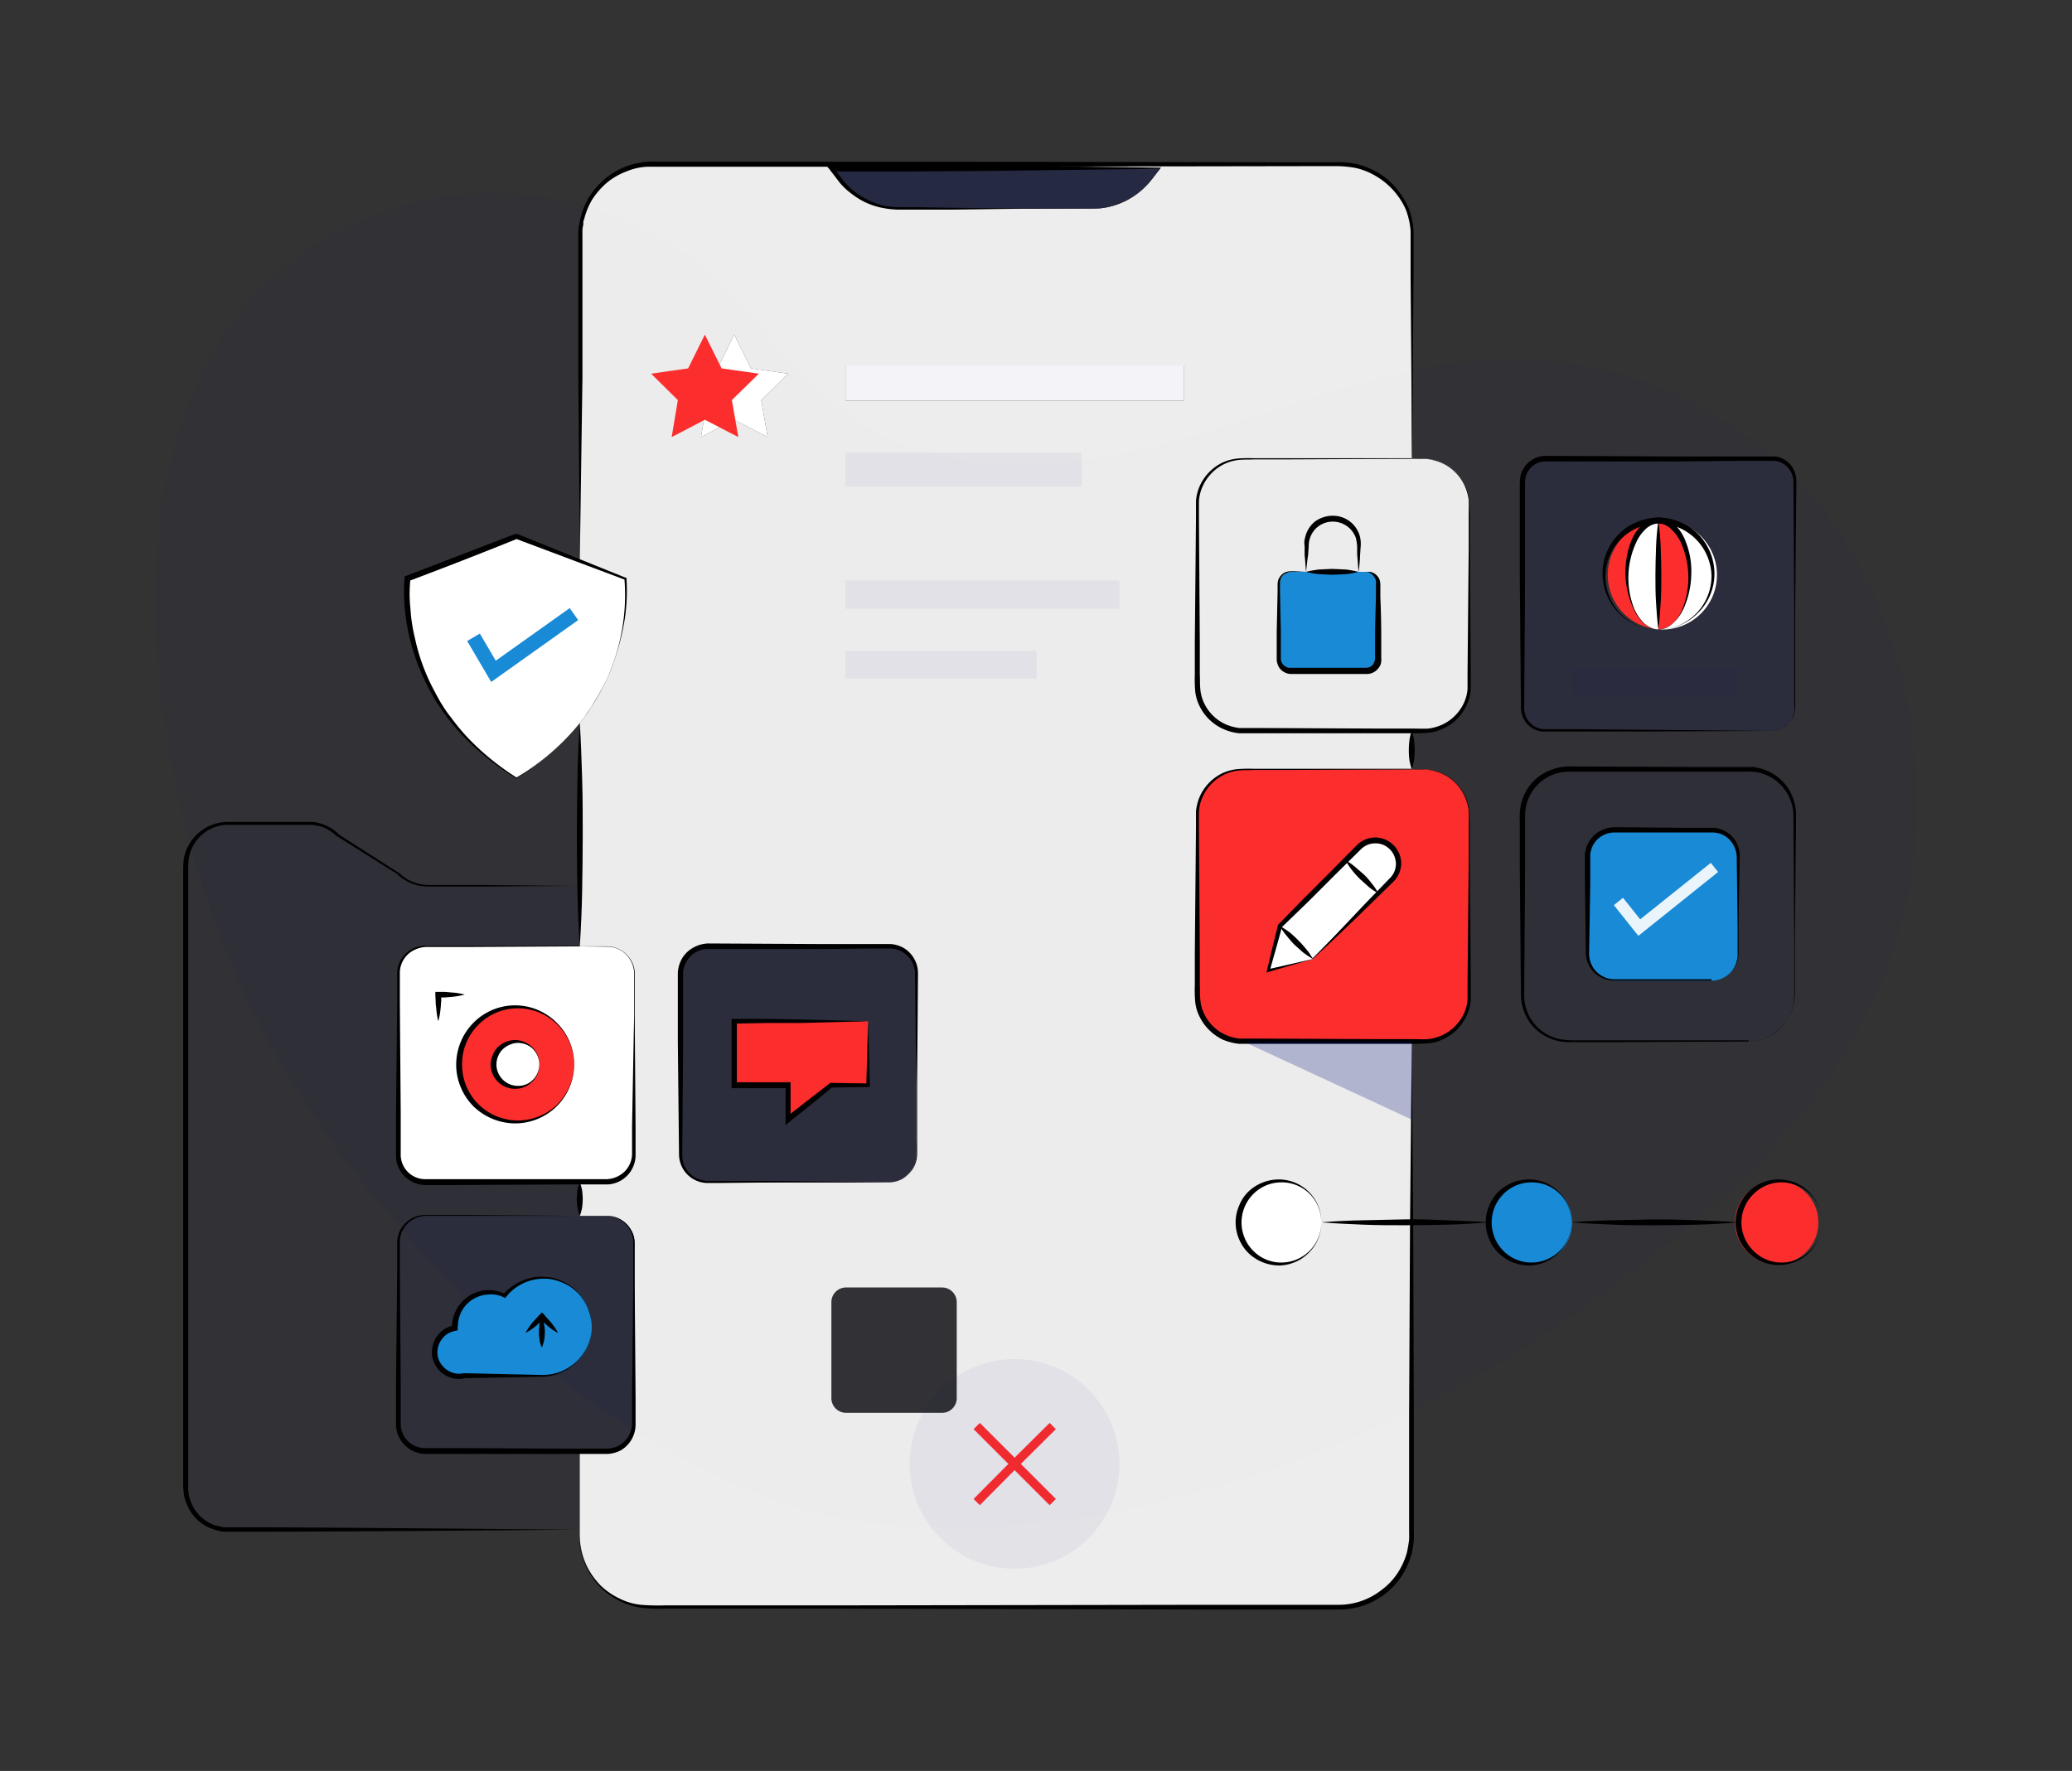 <svg id="Layer_1" data-name="Layer 1" xmlns="http://www.w3.org/2000/svg" viewBox="0 0 705.8 603.3"><rect x="0" y="0" width="705.8" height="603.3" fill="#333333" stroke="none"/><defs><style>.cls-1,.cls-4,.cls-7{fill:#010d70;}.cls-1{opacity:0.05;}.cls-2,.cls-6{fill:#fff;}.cls-2,.cls-8{opacity:0.91;}.cls-3{fill:#fc2d2d;}.cls-4{opacity:0.1;}.cls-5{fill:#188ad6;}.cls-7{opacity:0.25;}.cls-10,.cls-8,.cls-9{fill:none;stroke-miterlimit:10;}.cls-8{stroke:#fff;stroke-width:4px;}.cls-9{stroke:#fc2d2d;stroke-width:3px;}.cls-10{stroke:#188ad6;stroke-width:5px;}</style></defs><path class="cls-1" d="M574.9,418.2c-30.8,25.2-61.1,46.4-95.8,63.2s-58.8,24.6-95,32.7c-31.4,7-80,9.8-111.6-.1-70.3-21.9-142.6-89.5-181.1-159.2C46.3,273.1,18.8,102.5,139.5,69.6c30.6-8.4,64.6-2.4,91.1,14.9s40.6,49.7,70.9,64.2c33.3,15.9,72.8,9.4,108.2-1.3S480.1,122,517,122.3a135.5,135.5,0,0,1,100.6,47.3c29.4,34.6,39.7,84.4,33.3,128.7C644,346.5,611.9,388,574.9,418.2Z"/><path class="cls-2" d="M480.9,416.4V522.9a24.5,24.5,0,0,1-24.5,24.5H221.9a24.5,24.5,0,0,1-24.4-24.5V494.5h9.3a9.3,9.3,0,0,0,9.3-9.3V423.5a9.3,9.3,0,0,0-9.3-9.3h-9.3V402.8h9.3a9.4,9.4,0,0,0,9.3-9.4V331.8a9.4,9.4,0,0,0-9.3-9.4h-9.3V246.3c18.8-23.6,15.6-49.2,15.6-49.2l-15.6-6V80.3a24.4,24.4,0,0,1,24.4-24.4H456.4a24.5,24.5,0,0,1,24.5,24.4v76H423.5A15.6,15.6,0,0,0,407.9,172v61.3A15.6,15.6,0,0,0,423.5,249h57.4v13.1H423.5a15.7,15.7,0,0,0-15.6,15.7v61.3a15.6,15.6,0,0,0,15.6,15.7h57.4Zm-30.8,0A14.1,14.1,0,1,0,436,430.6,14.1,14.1,0,0,0,450.1,416.4ZM403.2,136.5v-12H288v12ZM392.3,61.2l2.9-3.8h-112l2.9,3.8a25.5,25.5,0,0,0,20.2,9.9h65.8A25.6,25.6,0,0,0,392.3,61.2ZM325.9,476.3V443.6a5,5,0,0,0-5-5H288.2a5,5,0,0,0-5,5v32.7a5,5,0,0,0,5,5h32.7A5,5,0,0,0,325.9,476.3Zm-13.8-82.9V331.8a9.4,9.4,0,0,0-9.3-9.4H241.1a9.4,9.4,0,0,0-9.3,9.4v61.6a9.4,9.4,0,0,0,9.3,9.4h61.7A9.4,9.4,0,0,0,312.1,393.4ZM259.3,136.3l9.2-9-12.7-1.8L250.1,114l-5.7,11.5-12.6,1.8,9.1,9-2.1,12.6,11.3-5.9,11.4,5.9Z"/><path class="cls-3" d="M606.4,402.3a14.2,14.2,0,0,1,0,28.3,14.2,14.2,0,1,1,0-28.3Z"/><path class="cls-1" d="M611.3,277.8v61.3a15.7,15.7,0,0,1-15.7,15.7H534.3a15.7,15.7,0,0,1-15.7-15.7V277.8a15.7,15.7,0,0,1,15.7-15.7h61.3A15.8,15.8,0,0,1,611.3,277.8ZM592,325.1V291.9a9.1,9.1,0,0,0-9-9.1H549.8a9.1,9.1,0,0,0-9.1,9.1v33.2a9,9,0,0,0,9.1,9H583A9,9,0,0,0,592,325.1Z"/><path class="cls-4" d="M611.3,164.1v77.2a7.8,7.8,0,0,1-7.8,7.7H526.3a7.7,7.7,0,0,1-7.7-7.7V164.1a7.7,7.7,0,0,1,7.7-7.8h77.2A7.8,7.8,0,0,1,611.3,164.1Zm-27.8,31.8a18.6,18.6,0,1,0-18.6,18.5A18.6,18.6,0,0,0,583.5,195.9Z"/><path class="cls-5" d="M592,291.9v33.2a9,9,0,0,1-9,9H549.8a9,9,0,0,1-9.1-9V291.9a9.1,9.1,0,0,1,9.1-9.1H583A9.1,9.1,0,0,1,592,291.9Z"/><path class="cls-6" d="M564.9,177.3a18.6,18.6,0,1,1,0,37.1c5.9,0,10.7-8.3,10.7-18.5S570.8,177.3,564.9,177.3Z"/><path class="cls-3" d="M564.9,177.3c5.9,0,10.7,8.3,10.7,18.6s-4.8,18.5-10.7,18.5Z"/><path class="cls-6" d="M564.9,177.3v37.1c-5.9,0-10.7-8.3-10.7-18.5S559,177.3,564.9,177.3Z"/><path class="cls-3" d="M564.9,177.3c-5.9,0-10.7,8.3-10.7,18.6s4.8,18.5,10.7,18.5a18.6,18.6,0,0,1,0-37.1Z"/><path class="cls-5" d="M521.2,402.3a14.2,14.2,0,1,1-14.1,14.1A14.1,14.1,0,0,1,521.2,402.3Z"/><path class="cls-3" d="M480.9,262.1h4a15.7,15.7,0,0,1,15.6,15.7v61.3a15.6,15.6,0,0,1-15.6,15.7H423.5a15.6,15.6,0,0,1-15.6-15.7V277.8a15.7,15.7,0,0,1,15.6-15.7Zm-4.5,32.1a8.2,8.2,0,0,0-2.3-5.6,7.9,7.9,0,0,0-11.2,0l-4.5,4.5L436,315.5l-4,15.2,15.2-4,22.3-22.4,4.6-4.5A8.2,8.2,0,0,0,476.4,294.2Z"/><path class="cls-2" d="M500.5,172v61.3A15.6,15.6,0,0,1,484.9,249H423.5a15.6,15.6,0,0,1-15.6-15.7V172a15.6,15.6,0,0,1,15.6-15.7h61.4A15.6,15.6,0,0,1,500.5,172Zm-30.6,52.7V198.8a4,4,0,0,0-4.1-4h-3.1v-9.2a8.9,8.9,0,1,0-17.8,0v9.2H440a4,4,0,0,0-4,4v25.9a4,4,0,0,0,4,4h25.8A4,4,0,0,0,469.9,224.7Z"/><path class="cls-6" d="M474.1,288.6a8,8,0,0,1,0,11.2l-4.6,4.5-11.1-11.2,4.5-4.5A7.9,7.9,0,0,1,474.1,288.6Z"/><path class="cls-5" d="M469.9,198.8v25.9a4,4,0,0,1-4.1,4H440a4,4,0,0,1-4-4V198.8a4,4,0,0,1,4-4h25.8A4,4,0,0,1,469.9,198.8Z"/><rect class="cls-6" x="437" y="302" width="31.6" height="15.8" transform="translate(-86.6 410.7) rotate(-45)"/><path class="cls-2" d="M462.7,185.6v9.2H444.9v-9.2a8.9,8.9,0,1,1,17.8,0Z"/><polygon class="cls-6" points="436 315.5 447.2 326.7 432 330.7 436 315.5"/><path class="cls-6" d="M436,402.3a14.2,14.2,0,1,1-14.1,14.1A14.1,14.1,0,0,1,436,402.3Z"/><rect class="cls-6" x="288" y="124.5" width="115.2" height="12"/><path class="cls-7" d="M395.2,57.4l-2.9,3.8a25.6,25.6,0,0,1-20.2,9.9H306.3a25.5,25.5,0,0,1-20.2-9.9l-2.9-3.8Z"/><path class="cls-4" d="M312.1,331.8v61.6a9.4,9.4,0,0,1-9.3,9.4H241.1a9.4,9.4,0,0,1-9.3-9.4V331.8a9.4,9.4,0,0,1,9.3-9.4h61.7A9.4,9.4,0,0,1,312.1,331.8Zm-16.4,37.9V347.9H250.1v21.8h18.4v11.7l14.7-11.7Z"/><polygon class="cls-3" points="295.7 347.9 295.7 369.7 283.2 369.7 268.5 381.4 268.5 369.7 250.1 369.7 250.1 347.9 295.7 347.9"/><polygon class="cls-6" points="268.5 127.3 259.3 136.3 261.5 148.9 250.1 143 238.8 148.9 240.9 136.3 231.8 127.3 244.4 125.5 250.1 114 255.8 125.5 268.5 127.3"/><path class="cls-4" d="M197.5,414.2h9.3a9.3,9.3,0,0,1,9.3,9.3v61.7a9.3,9.3,0,0,1-9.3,9.3H145.1a9.3,9.3,0,0,1-9.3-9.3V423.5a9.3,9.3,0,0,1,9.3-9.3Zm4,37.8A16.6,16.6,0,0,0,172,441.4,11.8,11.8,0,0,0,155,452v.4a8.4,8.4,0,0,0-6.9,8.2,8.3,8.3,0,0,0,8.3,8.3l1.8-.2h26.7A16.6,16.6,0,0,0,201.5,452Z"/><path class="cls-6" d="M197.5,322.4h9.3a9.4,9.4,0,0,1,9.3,9.4v61.6a9.4,9.4,0,0,1-9.3,9.4H145.1a9.4,9.4,0,0,1-9.3-9.4V331.8a9.4,9.4,0,0,1,9.3-9.4Zm-2,40.2a19.6,19.6,0,1,0-19.6,19.6A19.6,19.6,0,0,0,195.5,362.6Z"/><path class="cls-6" d="M197.5,191.1l15.6,6s3.2,25.6-15.6,49.2A84.1,84.1,0,0,1,176,265.1c-42.4-26.1-37.2-68-37.2-68L176,182.7Z"/><path class="cls-1" d="M197.5,494.5v26.6H77.7a14.4,14.4,0,0,1-14.4-14.4V295.2a14.3,14.3,0,0,1,14.4-14.4h27.2a14.5,14.5,0,0,1,10.1,4l20.7,13.1a14.5,14.5,0,0,0,10,4.1h51.8v20.4H145.1a9.4,9.4,0,0,0-9.3,9.4v61.6a9.4,9.4,0,0,0,9.3,9.4h52.4v11.4H145.1a9.3,9.3,0,0,0-9.3,9.3v61.7a9.3,9.3,0,0,0,9.3,9.3Z"/><path class="cls-5" d="M184.9,435.3a16.7,16.7,0,0,1,0,33.4H158.2l-1.8.2a8.3,8.3,0,0,1-8.3-8.3,8.4,8.4,0,0,1,6.9-8.2V452a11.8,11.8,0,0,1,17-10.6A16.6,16.6,0,0,1,184.9,435.3Z"/><path class="cls-3" d="M175.9,343a19.6,19.6,0,1,1-19.5,19.6A19.6,19.6,0,0,1,175.9,343Zm7.8,19.6a7.8,7.8,0,1,0-7.8,7.8A7.7,7.7,0,0,0,183.7,362.6Z"/><path class="cls-6" d="M175.9,354.8a7.8,7.8,0,1,1-7.8,7.8A7.7,7.7,0,0,1,175.9,354.8Z"/><path d="M197.5,322.4c-.4-6.3-.7-12.7-.8-19s-.2-12.7-.2-19,.1-12.7.2-19.1.4-12.7.8-19c.4,6.3.6,12.7.8,19s.2,12.7.2,19.1-.1,12.7-.2,19S197.9,316.1,197.5,322.4Z"/><path d="M197.5,191.1l-.5-62.3V82.2a26.7,26.7,0,0,1,3.8-15.3,27.5,27.5,0,0,1,5.3-6,26.8,26.8,0,0,1,6.9-4.1,25.9,25.9,0,0,1,7.8-1.7c1.4-.1,2.6,0,3.9,0h97.3l124.5.2h7.8a30.4,30.4,0,0,1,7.9.6,26.1,26.1,0,0,1,7.3,3,23.4,23.4,0,0,1,6.1,5.2,29.1,29.1,0,0,1,4.2,6.7,25.9,25.9,0,0,1,1.7,7.8V94.1l-.5,62.2-.5-62.2V78.6a25.8,25.8,0,0,0-1.7-7.4A25.1,25.1,0,0,0,468.7,60a23.3,23.3,0,0,0-7-2.8,38.4,38.4,0,0,0-7.6-.6h-7.8l-124.5.2H220.7a20.4,20.4,0,0,0-7.3,1.6,23.3,23.3,0,0,0-6.5,3.7,26.7,26.7,0,0,0-5,5.6,24.7,24.7,0,0,0-2.9,6.9l-.3.9v1a11.3,11.3,0,0,0-.3,1.8v50.5Z"/><path d="M480.9,354.8l.5,63.5.2,63.5v39.6a28.4,28.4,0,0,1-.1,4.1,27.9,27.9,0,0,1-.7,4,28.3,28.3,0,0,1-3.4,7.5,26.5,26.5,0,0,1-5.6,6,25.5,25.5,0,0,1-15.3,5.3H409l-126.9-.3H226.6a53.5,53.5,0,0,1-8-.3,23,23,0,0,1-7.7-2.4,25.1,25.1,0,0,1-6.5-4.7,27,27,0,0,1-4.6-6.6c-.6-1.2-1-2.4-1.5-3.7l-.5-1.9-.3-2a71.2,71.2,0,0,1-.2-8v0a51.7,51.7,0,0,0,.3,7.9l.3,1.9.5,1.9c.5,1.3.9,2.5,1.5,3.7a28.3,28.3,0,0,0,4.6,6.3,25.2,25.2,0,0,0,6.4,4.4,21.1,21.1,0,0,0,7.4,2.2,68.9,68.9,0,0,0,7.9.2h55.5l126.9-.2h47.6a23.5,23.5,0,0,0,14.2-4.9A22.7,22.7,0,0,0,476,536a25.5,25.5,0,0,0,3.2-6.9c.3-1.3.5-2.5.7-3.8s.1-2.5.1-3.9V481.8l.3-63.5Z"/><path d="M197.5,414.2a15.7,15.7,0,0,1-.8-2.9,26.4,26.4,0,0,1-.2-2.8,28.3,28.3,0,0,1,.2-2.9,14.7,14.7,0,0,1,.8-2.8,14.7,14.7,0,0,1,.8,2.8,28.3,28.3,0,0,1,.2,2.9,26.4,26.4,0,0,1-.2,2.8A15.7,15.7,0,0,1,197.5,414.2Z"/><path d="M480.9,262.1a21.4,21.4,0,0,1-.8-3.2,27.3,27.3,0,0,1,0-6.6,13.2,13.2,0,0,1,.8-3.3,19.8,19.8,0,0,1,.8,3.3c.1,1.1.2,2.2.2,3.3s-.1,2.2-.2,3.3A21.4,21.4,0,0,1,480.9,262.1Z"/><path d="M480.9,156.3a46.4,46.4,0,0,1,5.3.1,15.3,15.3,0,0,1,5.2,1.3,16.1,16.1,0,0,1,7.6,7.4,15,15,0,0,1,1.5,5.1c.2,1.8.1,3.6.2,5.4v10.8l.3,42.9v5.5a14.4,14.4,0,0,1-1.4,5.3A15.8,15.8,0,0,1,492,248a15.6,15.6,0,0,1-5.3,1.6,51.5,51.5,0,0,1-5.5.2H422.1a17.3,17.3,0,0,1-5.5-1.5,16.4,16.4,0,0,1-8-7.8,14.5,14.5,0,0,1-1.5-5.4,51.4,51.4,0,0,1-.1-5.5V219l.4-43v-5.4a15.4,15.4,0,0,1,1.4-5.3,16.2,16.2,0,0,1,7.6-7.7,16,16,0,0,1,5.3-1.4,48.7,48.7,0,0,1,5.4-.1h53.7Zm0,0-43,.2H427.2c-1.8.1-3.6,0-5.4.2a15.2,15.2,0,0,0-5,1.5,15.5,15.5,0,0,0-7.1,7.4,14.8,14.8,0,0,0-1.3,5.1V176l.3,43v10.7c.1,1.8,0,3.6.2,5.3a13.3,13.3,0,0,0,1.4,4.8,14.9,14.9,0,0,0,7.1,6.9,16.3,16.3,0,0,0,4.8,1.3h5.3l43,.2h10.7c1.8,0,3.7.1,5.3,0a16.3,16.3,0,0,0,4.9-1.4,15.2,15.2,0,0,0,7.2-7.2,13.7,13.7,0,0,0,1.3-4.9v-5.4l.4-42.9V175.6c0-1.8.1-3.6,0-5.3a17.7,17.7,0,0,0-1.5-5.1,15.8,15.8,0,0,0-7.5-7.4,18.2,18.2,0,0,0-5.2-1.4Z"/><path d="M480.9,262.1a46.4,46.4,0,0,1,5.3.1,15.3,15.3,0,0,1,5.2,1.3,16.1,16.1,0,0,1,7.6,7.4,15.7,15.7,0,0,1,1.5,5.1c.2,1.8.1,3.6.2,5.4v10.8l.3,42.9v5.5a14.4,14.4,0,0,1-1.4,5.3,15.8,15.8,0,0,1-7.6,7.9,13.6,13.6,0,0,1-5.3,1.6,51.5,51.5,0,0,1-5.5.2H422.1a20.2,20.2,0,0,1-5.5-1.4,17,17,0,0,1-8-7.9,14.5,14.5,0,0,1-1.5-5.4,50.9,50.9,0,0,1-.1-5.5V324.8l.4-43v-5.4a16.7,16.7,0,0,1,1.4-5.3,16.2,16.2,0,0,1,7.6-7.7,16,16,0,0,1,5.3-1.4,48.7,48.7,0,0,1,5.4-.1h53.7Zm0,0-43,.2H427.2c-1.8.1-3.6,0-5.4.2a15.2,15.2,0,0,0-5,1.5,15.5,15.5,0,0,0-7.1,7.4,14.8,14.8,0,0,0-1.3,5.1v5.3l.3,43v10.7c.1,1.8,0,3.6.2,5.3a13.3,13.3,0,0,0,1.4,4.8,14.9,14.9,0,0,0,7.1,6.9,16.3,16.3,0,0,0,4.8,1.3h5.3l43,.2h10.7c1.8,0,3.7.1,5.3,0a16.3,16.3,0,0,0,4.9-1.4,15.2,15.2,0,0,0,7.2-7.2,13.7,13.7,0,0,0,1.3-4.9v-5.4l.4-42.9V281.4c0-1.8.1-3.6,0-5.3a17.7,17.7,0,0,0-1.5-5.1,15.8,15.8,0,0,0-7.5-7.4,18.2,18.2,0,0,0-5.2-1.4Z"/><path d="M603.5,249l-44.6.2H525.3a8.1,8.1,0,0,1-5.1-2.6,8.3,8.3,0,0,1-2.1-5.4l-.4-44.7V165.9a28.1,28.1,0,0,1,.1-2.9,8.8,8.8,0,0,1,8.6-7.7l44.7.2h33.6a8.2,8.2,0,0,1,5.2,2.8,8.5,8.5,0,0,1,2,5.5l-.4,44.6v30.8a13.4,13.4,0,0,1-.1,2.8,7.5,7.5,0,0,1-2.5,4.8A8.1,8.1,0,0,1,603.5,249Zm0,0a7.7,7.7,0,0,0,7.7-6.8,24.3,24.3,0,0,0,0-2.7V208.7l-.3-44.6a7.1,7.1,0,0,0-1.9-4.8,6.8,6.8,0,0,0-4.5-2.3H593.3l-22.3.2H526.3a6.9,6.9,0,0,0-6.7,5.9,22.6,22.6,0,0,0-.1,2.7v30.7l-.3,44.7a7.2,7.2,0,0,0,1.8,4.8,6.9,6.9,0,0,0,4.5,2.4h11.1l22.4.2Z"/><path d="M595.6,354.8l-43,.2H536.5a24.5,24.5,0,0,1-5.4-.3,16.5,16.5,0,0,1-9.3-5.5,16.4,16.4,0,0,1-3.7-10.2l-.4-42.9V280a24.3,24.3,0,0,1,0-2.7,7.1,7.1,0,0,1,.1-1.4l.2-1.4a16.7,16.7,0,0,1,5.7-9.6,17.8,17.8,0,0,1,10.6-3.8l42.9.2h20.3l1.4.3a16.5,16.5,0,0,1,9.3,5.7,16.8,16.8,0,0,1,3.6,10.3l-.4,43v16.1a24.6,24.6,0,0,1-.4,5.4,15.8,15.8,0,0,1-5.5,9A15.5,15.5,0,0,1,595.6,354.8Zm0,0a15.6,15.6,0,0,0,9.9-3.6,15.9,15.9,0,0,0,5.4-9,30.8,30.8,0,0,0,.3-5.3V320.8l-.3-43a15.2,15.2,0,0,0-12.2-14.7,22.4,22.4,0,0,0-5.2-.2H534.3a14.9,14.9,0,0,0-9.3,3.3,15.2,15.2,0,0,0-5.2,8.5l-.2,1.2a5.7,5.7,0,0,1-.1,1.3v18.8l-.3,42.9a15.4,15.4,0,0,0,3.3,9.7,15.7,15.7,0,0,0,8.8,5.4,30.8,30.8,0,0,0,5.3.4h59.1Z"/><path d="M197.5,322.4H207a9.6,9.6,0,0,1,7.9,4.7,8.4,8.4,0,0,1,1.3,4.6V346l.3,38.2v9.5a10,10,0,0,1-4.9,8.4,9.6,9.6,0,0,1-4.9,1.4H192.6l-38.2.2h-9.6a10.2,10.2,0,0,1-8.6-5.1,9.8,9.8,0,0,1-1.3-5V379.2l.4-38.1v-9.6a9.5,9.5,0,0,1,9.6-9.3h52.5Zm0,0-38.2.2H145a9.8,9.8,0,0,0-4.4,1.3,8.7,8.7,0,0,0-4.4,7.5v9.6l.3,38.1v14.3a8.1,8.1,0,0,0,1.1,4.1,8.3,8.3,0,0,0,7.1,4.2h62a9.2,9.2,0,0,0,4.2-1.2,8.6,8.6,0,0,0,4.4-7.2v-9.5L216,346V331.7a8.7,8.7,0,0,0-1.2-4.5,9.1,9.1,0,0,0-7.8-4.7Z"/><path d="M197.5,414.2H207a9.6,9.6,0,0,1,7.9,4.7,8.4,8.4,0,0,1,1.3,4.6v14.3l.3,38.2v9.5a10.2,10.2,0,0,1-4.9,8.5,10.5,10.5,0,0,1-4.9,1.3H144.8a10.3,10.3,0,0,1-8.6-5.2,9.8,9.8,0,0,1-1.3-5V471l.4-38.2v-9.6a9.5,9.5,0,0,1,9.6-9.3h14.3Zm0,0H145a9.8,9.8,0,0,0-4.4,1.3,8.8,8.8,0,0,0-4.4,7.6v9.5l.3,38.2v14.3a8.7,8.7,0,0,0,1.1,4.1,8.2,8.2,0,0,0,7.1,4.1h9.5l38.2.2h14.3a9.1,9.1,0,0,0,4.2-1.1,8.7,8.7,0,0,0,4.4-7.3v-9.5l.4-38.2V423.4a8.9,8.9,0,0,0-1.2-4.5,9.3,9.3,0,0,0-7.8-4.7Z"/><path d="M302.8,402.8H264.6l-19.1.2h-4.8a9.8,9.8,0,0,1-9.4-9.7l-.4-38.1V331.4a10.8,10.8,0,0,1,1.5-5,10.1,10.1,0,0,1,3.8-3.6,11.1,11.1,0,0,1,5-1.4l38.2.2h23.9a10.4,10.4,0,0,1,4.8,1.5,10.1,10.1,0,0,1,3.4,3.7,9.8,9.8,0,0,1,1.2,4.8l-.3,38.2v23.8a9.9,9.9,0,0,1-1.4,4.5,10,10,0,0,1-3.5,3.3A8.9,8.9,0,0,1,302.8,402.8Zm0,0a9.3,9.3,0,0,0,7.9-4.5,9.9,9.9,0,0,0,1.4-4.5c0-1.6-.1-3.2,0-4.8V370l-.4-38.2a9.2,9.2,0,0,0-1.1-4.3,9.8,9.8,0,0,0-3.2-3.2,8.6,8.6,0,0,0-4.2-1.2h-4.7l-19.1.2H241.1a8.7,8.7,0,0,0-4.1,1.1,8.3,8.3,0,0,0-3,2.9,8.2,8.2,0,0,0-1.3,4v23.9l-.3,38.1a9.5,9.5,0,0,0,1,4.4,9.8,9.8,0,0,0,3.1,3.3,9.4,9.4,0,0,0,4.4,1.3h23.8Z"/><path d="M372.1,71.1H348.6l-23.5.3H307.5a29.3,29.3,0,0,1-5.9-.4,24.4,24.4,0,0,1-11-4.6,25.2,25.2,0,0,1-4.5-4.1l-3.6-4.7-1.2-1.4h29.9l28,.2,56,.7h.3l-.2.2c-1.5,1.8-2.8,3.7-4.4,5.4a23.1,23.1,0,0,1-5.4,4.5,25.1,25.1,0,0,1-6.5,2.8A26.7,26.7,0,0,1,372.1,71.1Zm0,0a23,23,0,0,0,6.9-1,24.4,24.4,0,0,0,6.4-2.8,23.1,23.1,0,0,0,5.4-4.5c1.5-1.7,2.9-3.6,4.3-5.5v.2l-56,.7-28,.2h-28l.7-1.5,3.5,4.7a25.2,25.2,0,0,0,4.1,3.9,26.1,26.1,0,0,0,10.3,4.7,36.4,36.4,0,0,0,5.7.4h5.9l11.7.2,23.5.2Z"/><path d="M564.9,214.4a7.8,7.8,0,0,0,5.2-2.3,14.1,14.1,0,0,0,3.1-4.9,29.3,29.3,0,0,0-.6-22.3,14.7,14.7,0,0,0-3.2-4.5,6.6,6.6,0,0,0-4.5-2.1,7,7,0,0,0-4.5,2.1,14.4,14.4,0,0,0-3.1,4.5,28.7,28.7,0,0,0-.7,22.3,16,16,0,0,0,3.2,4.9A7.6,7.6,0,0,0,564.9,214.4Zm0,0a7.5,7.5,0,0,1-5.2-2.3,14.7,14.7,0,0,1-3.3-4.8,29.8,29.8,0,0,1-2.7-11.4,29.2,29.2,0,0,1,2-11.7,16.1,16.1,0,0,1,3.4-5.2,8.6,8.6,0,0,1,5.8-2.7,9,9,0,0,1,5.9,2.7,15.8,15.8,0,0,1,3.3,5.2,27.5,27.5,0,0,1,2,11.7,29.7,29.7,0,0,1-2.6,11.4,15,15,0,0,1-3.4,4.8A7.2,7.2,0,0,1,564.9,214.4Z"/><path d="M564.9,214.4A18.7,18.7,0,0,0,572,213a18.9,18.9,0,0,0,5.9-4.1,18.3,18.3,0,0,0,5.1-13,18.3,18.3,0,0,0-18.1-17.6,18.4,18.4,0,0,0-12.5,5.1,18.1,18.1,0,0,0-.5,25.5,20.2,20.2,0,0,0,5.9,4.1A19.5,19.5,0,0,0,564.9,214.4Zm0,0a18.8,18.8,0,0,1-13.2-5.3,19.2,19.2,0,0,1-5.8-13.2,18.9,18.9,0,0,1,5.3-13.7,16.9,16.9,0,0,1,6.3-4.3,18.9,18.9,0,0,1,7.4-1.6,19.4,19.4,0,0,1,7.5,1.6,19.1,19.1,0,0,1,6.3,4.3,19.3,19.3,0,0,1,5.3,13.7,18.8,18.8,0,0,1-5.9,13.2A18.6,18.6,0,0,1,564.9,214.4Z"/><path d="M564.9,177.3c.4,3.1.7,6.2.8,9.3s.2,6.2.2,9.3,0,6.2-.2,9.3-.4,6.1-.8,9.2c-.4-3.1-.6-6.1-.8-9.2s-.2-6.2-.2-9.3.1-6.2.2-9.3S564.5,180.4,564.9,177.3Z"/><polygon class="cls-3" points="240.1 114 245.8 125.5 258.5 127.3 249.3 136.3 251.5 148.9 240.1 143 228.8 148.9 230.9 136.3 221.8 127.3 234.4 125.5 240.1 114"/><rect class="cls-1" x="288" y="124.5" width="115.2" height="12"/><rect class="cls-1" x="288" y="154.2" width="80.4" height="11.51"/><rect class="cls-1" x="288" y="197.7" width="93.3" height="9.72"/><rect class="cls-1" x="288" y="221.8" width="65.1" height="9.32"/><path d="M447.2,326.7l-15.1,4.4-.7.2.2-.8c1.2-5.1,2.4-10.1,3.7-15.2v-.2l.2-.2,8.8-9,8.9-8.9,8.9-9a9.1,9.1,0,0,1,6.3-2.7,8.9,8.9,0,0,1,8.9,9,9,9,0,0,1-2.8,6.2l-9,8.8Q456.4,318.2,447.2,326.7Zm0,0,17.4-18.4,8.7-9a6.8,6.8,0,0,0,2.2-5,7.1,7.1,0,0,0-2.1-5,6.8,6.8,0,0,0-5-2,6.9,6.9,0,0,0-4.9,2.1l-9,8.9-8.9,8.9-9.1,8.8.2-.3c-1.3,5-2.8,10-4.2,15.1l-.6-.6Z"/><path d="M436,315.5a24.6,24.6,0,0,1,3.4,2.2,37.1,37.1,0,0,1,2.9,2.7,35.8,35.8,0,0,1,2.6,2.9,16.9,16.9,0,0,1,2.3,3.4,40.5,40.5,0,0,1-3.4-2.3l-2.9-2.6a37.3,37.3,0,0,1-2.6-3A19.4,19.4,0,0,1,436,315.5Z"/><path d="M458.4,293.1a19.4,19.4,0,0,1,3.3,2.3l3,2.6a25.5,25.5,0,0,1,2.6,3,19,19,0,0,1,2.2,3.3,19,19,0,0,1-3.3-2.2l-3-2.7a35.8,35.8,0,0,1-2.6-2.9A19.8,19.8,0,0,1,458.4,293.1Z"/><path d="M583,334.1H550.4a10.2,10.2,0,0,1-3-.3,9.7,9.7,0,0,1-5.1-3.3,10,10,0,0,1-2.1-5.7l-.3-23.7V290.9l.3-1.6a9.8,9.8,0,0,1,3.6-5.4,10.9,10.9,0,0,1,6.1-2.1l23.6.2h10.5l1.5.3a9.4,9.4,0,0,1,5.2,3.5,9.7,9.7,0,0,1,1.9,5.9l-.4,23.7v8.8a10.2,10.2,0,0,1-.3,3,9.3,9.3,0,0,1-3.2,4.8A8.8,8.8,0,0,1,583,334.1Zm0,0a8.9,8.9,0,0,0,5.4-1.9,8.3,8.3,0,0,0,3.2-4.8,7.7,7.7,0,0,0,.3-3v-8.8l-.3-23.7a8.9,8.9,0,0,0-1.9-5.2,8.1,8.1,0,0,0-4.5-2.9l-1.4-.2H549.8a8.3,8.3,0,0,0-4.9,1.7,7.9,7.9,0,0,0-2.9,4.3,6.1,6.1,0,0,0-.3,1.3v10.3l-.4,23.7a9,9,0,0,0,1.7,5.2,9.2,9.2,0,0,0,4.6,3.2,9.6,9.6,0,0,0,2.9.3H583Z"/><polyline class="cls-8" points="551.3 307.1 558.4 316 584 295.5"/><path d="M462.7,194.8h3.5a4.1,4.1,0,0,1,3.1,1.6,3.8,3.8,0,0,1,.8,1.7,10.9,10.9,0,0,1,.1,1.8v3.5q.3,6.9.3,13.8V224a7,7,0,0,1-.1,2,4.6,4.6,0,0,1-1,1.8,4.9,4.9,0,0,1-3.7,1.8h-26a4.6,4.6,0,0,1-2-.5,4.7,4.7,0,0,1-2.6-3.2,3.6,3.6,0,0,1-.2-1v-9.6l.3-13.8v-2.6c0-.3.1-.6.1-.9a4.7,4.7,0,0,1,2.2-2.9,6.1,6.1,0,0,1,1.8-.5h5.2l-3.5.2h-1.7l-1.5.6a3.4,3.4,0,0,0-1.7,2.5,2.2,2.2,0,0,0-.1.8v2.6l.3,13.8v9.5c0,.2.1.4.1.6a3.4,3.4,0,0,0,1.7,2,2.8,2.8,0,0,0,1.3.3h25.9a3.3,3.3,0,0,0,2.3-1,3.4,3.4,0,0,0,.6-1.2,3.4,3.4,0,0,0,.2-1.5v-6.9c0-4.6.2-9.2.3-13.8v-3.5a9.6,9.6,0,0,0,0-1.7,3.5,3.5,0,0,0-.6-1.4,3.8,3.8,0,0,0-2.7-1.7Z"/><path d="M444.9,194.8c-.2-1.9-.3-3.9-.5-5.8v-2.9a7.6,7.6,0,0,1-.1-1.5,9,9,0,0,1,.3-1.6,9.6,9.6,0,0,1,3.3-5.3,10.1,10.1,0,0,1,6-2,9.5,9.5,0,0,1,9.4,7.3,10.8,10.8,0,0,1,.2,3.1l-.2,2.9a56.7,56.7,0,0,1-.5,5.8c-.2-1.9-.3-3.9-.5-5.8v-2.9a21.9,21.9,0,0,0-.4-2.7,8.3,8.3,0,0,0-7.9-5.7,8.1,8.1,0,0,0-7.8,5.7,6.1,6.1,0,0,0-.3,1.3,6.6,6.6,0,0,0-.1,1.4l-.2,2.9C445.3,190.9,445.1,192.9,444.9,194.8Z"/><path d="M462.7,194.8a22.6,22.6,0,0,1-4.4.8l-4.5.2-4.4-.2a23.6,23.6,0,0,1-4.5-.8,35.4,35.4,0,0,1,4.5-.8l4.4-.2,4.5.2A33.9,33.9,0,0,1,462.7,194.8Z"/><polyline class="cls-9" points="358.6 485.8 345.6 498.7 332.7 511.7"/><polyline class="cls-9" points="358.6 511.7 345.6 498.7 332.7 485.8"/><path d="M197.5,246.3A86.3,86.3,0,0,1,176,265.2h-.1a93.3,93.3,0,0,1-16.2-12.5,70.8,70.8,0,0,1-6.8-7.6c-1.1-1.3-2-2.7-3-4.1s-1.9-2.9-2.7-4.4a71.9,71.9,0,0,1-7.6-19.1,68.7,68.7,0,0,1-1.7-10.1,60.2,60.2,0,0,1-.1-10.4v-.6l.5-.2,37.2-14.3h.7l36.9,14.9h.3v.3a64.8,64.8,0,0,1-.5,13.2,80.8,80.8,0,0,1-3.1,12.9,64,64,0,0,1-5.2,12.1c-1,1.9-2.2,3.8-3.3,5.6s-1.3,1.8-1.9,2.7Zm0,0,1.9-2.7a16.5,16.5,0,0,0,1.9-2.7,65.9,65.9,0,0,0,3.4-5.7,68.3,68.3,0,0,0,8-38l.2.3-37.3-14h.7c-12.4,5-24.7,9.8-37.2,14.5l.7-.7a46.8,46.8,0,0,0,0,9.9,56.2,56.2,0,0,0,1.5,10,67.8,67.8,0,0,0,7,18.8,49.1,49.1,0,0,0,2.5,4.4,38.1,38.1,0,0,0,2.9,4.1,69.5,69.5,0,0,0,6.5,7.7A87.1,87.1,0,0,0,176,264.9h-.1a79,79,0,0,0,11.6-8.3A81.1,81.1,0,0,0,197.5,246.3Z"/><path d="M295.7,347.9l.3,10.8.3,11v.6h-.6l-12.5.2.4-.2-7.2,5.9-7.4,5.9-1.4,1.2V369.7l1,1H249.2V347.1h12.4l11.4.2Zm0,0-23,.6H261.4l-11.3.2.9-.9v21.8l-1-.9h19.3v12.6l-1.5-.7,7.4-5.8,7.4-5.7.2-.2h.3l12.5.2-.5.5.3-10.7Z"/><path d="M195.5,362.6a19.1,19.1,0,0,0-19.6-19.1,18.8,18.8,0,0,0-13.2,5.9,18.6,18.6,0,0,0-5.3,13.2,19,19,0,0,0,5.3,13.3,19.2,19.2,0,0,0,13.3,5.8,19.5,19.5,0,0,0,13.7-5.3,20.8,20.8,0,0,0,4.3-6.3A19.3,19.3,0,0,0,195.5,362.6Zm0,0a19.9,19.9,0,0,1-5.6,14,20.2,20.2,0,0,1-13.9,6.1,20.5,20.5,0,0,1-14.5-5.6,19.9,19.9,0,0,1-4.5-6.6,19.6,19.6,0,0,1-1.6-7.9,20.3,20.3,0,0,1,6.1-14.4,19.9,19.9,0,0,1,28.4.5A19.7,19.7,0,0,1,195.5,362.6Z"/><path d="M149.3,347.9a23.4,23.4,0,0,1-.7-4.5,16.4,16.4,0,0,1-.2-2.2c0-.8-.1-1.5-.1-2.3v-1h3.3l2.2.2a23.4,23.4,0,0,1,4.5.7,23.6,23.6,0,0,1-4.5.8l-2.2.2h-2.3l1-1v2.3c-.1.7-.1,1.5-.2,2.2A23.6,23.6,0,0,1,149.3,347.9Z"/><path d="M201.5,452a16.6,16.6,0,0,1-4.9,11.9,17.3,17.3,0,0,1-12,5.1l-26.4.5h.2a9,9,0,0,1-7-1.2,9.2,9.2,0,0,1-4.1-5.9,9.5,9.5,0,0,1,1.5-7.1,9,9,0,0,1,6-3.8l-.8,1.1v-1.8l.3-1.6a16.6,16.6,0,0,1,1.2-3.1,12.4,12.4,0,0,1,4.4-4.7,12.3,12.3,0,0,1,12.3-.5h-.7a17.2,17.2,0,0,1,8.8-5.4,13,13,0,0,1,5.2-.5,14.4,14.4,0,0,1,5,1l2.4,1.1,2.1,1.4a18.9,18.9,0,0,1,5.8,8.3A17.9,17.9,0,0,1,201.5,452Zm0,0a16.9,16.9,0,0,0-.8-5,15.3,15.3,0,0,0-2.3-4.6,15,15,0,0,0-3.5-3.6,16,16,0,0,0-4.5-2.3,14.1,14.1,0,0,0-4.9-.9,16.4,16.4,0,0,0-13.1,6.2l-.3.4-.4-.2a9.9,9.9,0,0,0-5.6-1,11.2,11.2,0,0,0-5.3,1.8,10.7,10.7,0,0,0-3.7,4.2,11.4,11.4,0,0,0-.9,2.6,6.8,6.8,0,0,0-.2,1.4c0,.5-.1,1-.1,1.3v.9l-.9.2a7.2,7.2,0,0,0-4.7,3.1,7.6,7.6,0,0,0-1.2,5.5,7.5,7.5,0,0,0,3.2,4.7,7,7,0,0,0,5.6,1.1h.2l26.4.6a17.2,17.2,0,0,0,6.4-1.1,17.7,17.7,0,0,0,5.5-3.5A16.3,16.3,0,0,0,201.5,452Z"/><path d="M184.6,448.5a9.2,9.2,0,0,1,.7,2.6,12.2,12.2,0,0,1,.3,2.6,21.1,21.1,0,0,1-.2,2.6,13.8,13.8,0,0,1-.8,2.7,7,7,0,0,1-.8-2.7,11,11,0,0,1-.2-2.6,11.8,11.8,0,0,1,.2-2.6A7,7,0,0,1,184.6,448.5Z"/><path d="M179,454.1a19,19,0,0,1,2.2-3.3c.4-.6.9-1,1.3-1.5l1.4-1.5.7-.7.7.7,1.3,1.5c.4.5.9.9,1.3,1.5a19,19,0,0,1,2.2,3.3,19,19,0,0,1-3.3-2.2l-1.5-1.3-1.4-1.4h1.4l-1.5,1.4c-.5.4-.9.9-1.5,1.3A19,19,0,0,1,179,454.1Z"/><path d="M195.5,521.1c-34.4.3-68.8.6-103.2.7H76.1a15.9,15.9,0,0,1-3.3-.8,14.4,14.4,0,0,1-5.8-3.5,14.9,14.9,0,0,1-3.6-5.7,9.4,9.4,0,0,1-.8-3.3c-.1-.6-.1-1.1-.2-1.7V295.4c0-.5.1-1.1.1-1.7a8.8,8.8,0,0,1,.2-1.6A15.3,15.3,0,0,1,77.3,280h29.2a16.5,16.5,0,0,1,3.2.7,15.2,15.2,0,0,1,5.7,3.5h-.1l20.6,13.2h.1a13.7,13.7,0,0,0,6.4,3.6,14.9,14.9,0,0,0,3.6.5h19.1l30.4.3-30.4.2H146a15.8,15.8,0,0,1-3.8-.4,16.1,16.1,0,0,1-6.9-3.8h.1l-20.7-13h-.1a12.9,12.9,0,0,0-5.2-3.2,15.5,15.5,0,0,0-3.1-.6H77.4a13.5,13.5,0,0,0-10.5,5.4,13.8,13.8,0,0,0-2.5,5.5,7.7,7.7,0,0,0-.2,1.5c0,.5-.1,1-.1,1.5V506.8a7.6,7.6,0,0,0,.1,1.5,10.9,10.9,0,0,0,.7,3,13.5,13.5,0,0,0,8.3,8.3l3,.7H92.3C126.7,520.5,161.1,520.8,195.5,521.1Z"/><path d="M450.1,416.4a14.2,14.2,0,0,1-4,10.1,14.7,14.7,0,0,1-10.1,4.6,15.2,15.2,0,0,1-10.6-4.1,14.7,14.7,0,0,1-3.3-4.8,14.4,14.4,0,0,1,0-11.5,13.7,13.7,0,0,1,3.3-4.9,15.1,15.1,0,0,1,10.6-4,14.6,14.6,0,0,1,10.1,4.5A14.2,14.2,0,0,1,450.1,416.4Zm0,0A14.5,14.5,0,0,0,449,411a13.4,13.4,0,0,0-13-8.2,13.4,13.4,0,0,0-9.4,4.3,13.7,13.7,0,0,0,0,18.7,13.4,13.4,0,0,0,9.4,4.3,13.7,13.7,0,0,0,9.9-3.8,13.9,13.9,0,0,0,3.1-4.5A14.1,14.1,0,0,0,450.1,416.4Z"/><path d="M535.3,416.4a14.6,14.6,0,0,1-4,10.1,14.9,14.9,0,0,1-10.1,4.6,15,15,0,0,1-10.6-4.1,13.3,13.3,0,0,1-3.3-4.8,14.4,14.4,0,0,1,0-11.5,13.7,13.7,0,0,1,3.3-4.9,15,15,0,0,1,10.6-4,14.5,14.5,0,0,1,14.1,14.6Zm0,0a14.5,14.5,0,0,0-1.1-5.4,13.4,13.4,0,0,0-13-8.2,13.4,13.4,0,0,0-9.4,4.3,13.7,13.7,0,0,0,0,18.7,13.4,13.4,0,0,0,9.4,4.3,13.7,13.7,0,0,0,9.9-3.8,12.9,12.9,0,0,0,3.1-4.5A14.1,14.1,0,0,0,535.3,416.4Z"/><path d="M620.5,416.4a15.1,15.1,0,0,1-4,10.1,14.8,14.8,0,0,1-24.1-4.3,14.4,14.4,0,0,1,0-11.5,15.4,15.4,0,0,1,3.4-4.9,14.7,14.7,0,0,1,20.7.5A15.1,15.1,0,0,1,620.5,416.4Zm0,0a14.5,14.5,0,0,0-1.1-5.4,13.9,13.9,0,0,0-3.1-4.5,14.2,14.2,0,0,0-9.9-3.7,13.4,13.4,0,0,0-9.4,4.3,13.4,13.4,0,0,0,0,18.7,13.4,13.4,0,0,0,9.4,4.3,13.6,13.6,0,0,0,13-8.3A14.1,14.1,0,0,0,620.5,416.4Z"/><path d="M450.1,416.4c4.8-.4,9.5-.6,14.3-.7s9.5-.2,14.2-.3,9.5.1,14.2.3,9.5.3,14.3.7c-4.8.4-9.5.7-14.3.8s-9.5.2-14.2.2-9.5,0-14.2-.2S454.9,416.8,450.1,416.4Z"/><path d="M535.3,416.4c4.8-.4,9.5-.6,14.2-.7l14.3-.3c4.7,0,9.5.1,14.2.3s9.5.3,14.2.7c-4.7.4-9.4.7-14.2.8s-9.5.2-14.2.2-9.5,0-14.3-.2S540.1,416.8,535.3,416.4Z"/><path d="M183.7,362.6a7.3,7.3,0,0,0-2.3-5.4,7.4,7.4,0,0,0-5.5-1.9,8.2,8.2,0,0,0-4.9,2.4,7.5,7.5,0,0,0-1.9,4.9,7.3,7.3,0,0,0,1.9,4.9,7.2,7.2,0,0,0,5,2.4,7,7,0,0,0,5.4-1.9,7.2,7.2,0,0,0,2.3-5.4Zm0,0a7.7,7.7,0,0,1-2.1,5.6,8.3,8.3,0,0,1-11.8.5,8.6,8.6,0,0,1-2.7-6.1,9.4,9.4,0,0,1,.8-3.3,7.7,7.7,0,0,1,1.9-2.8,8.8,8.8,0,0,1,6.1-2.2,9,9,0,0,1,5.7,2.7A7.8,7.8,0,0,1,183.7,362.6Z"/><rect class="cls-1" x="535.3" y="227.9" width="56.9" height="9.05"/><polyline class="cls-10" points="161.3 217.1 168.1 228.7 195.5 209.2"/><circle class="cls-1" cx="345.6" cy="498.7" r="35.7"/><polygon class="cls-7" points="423.5 354.8 480.9 381.4 480.9 354.8 423.5 354.8"/></svg>